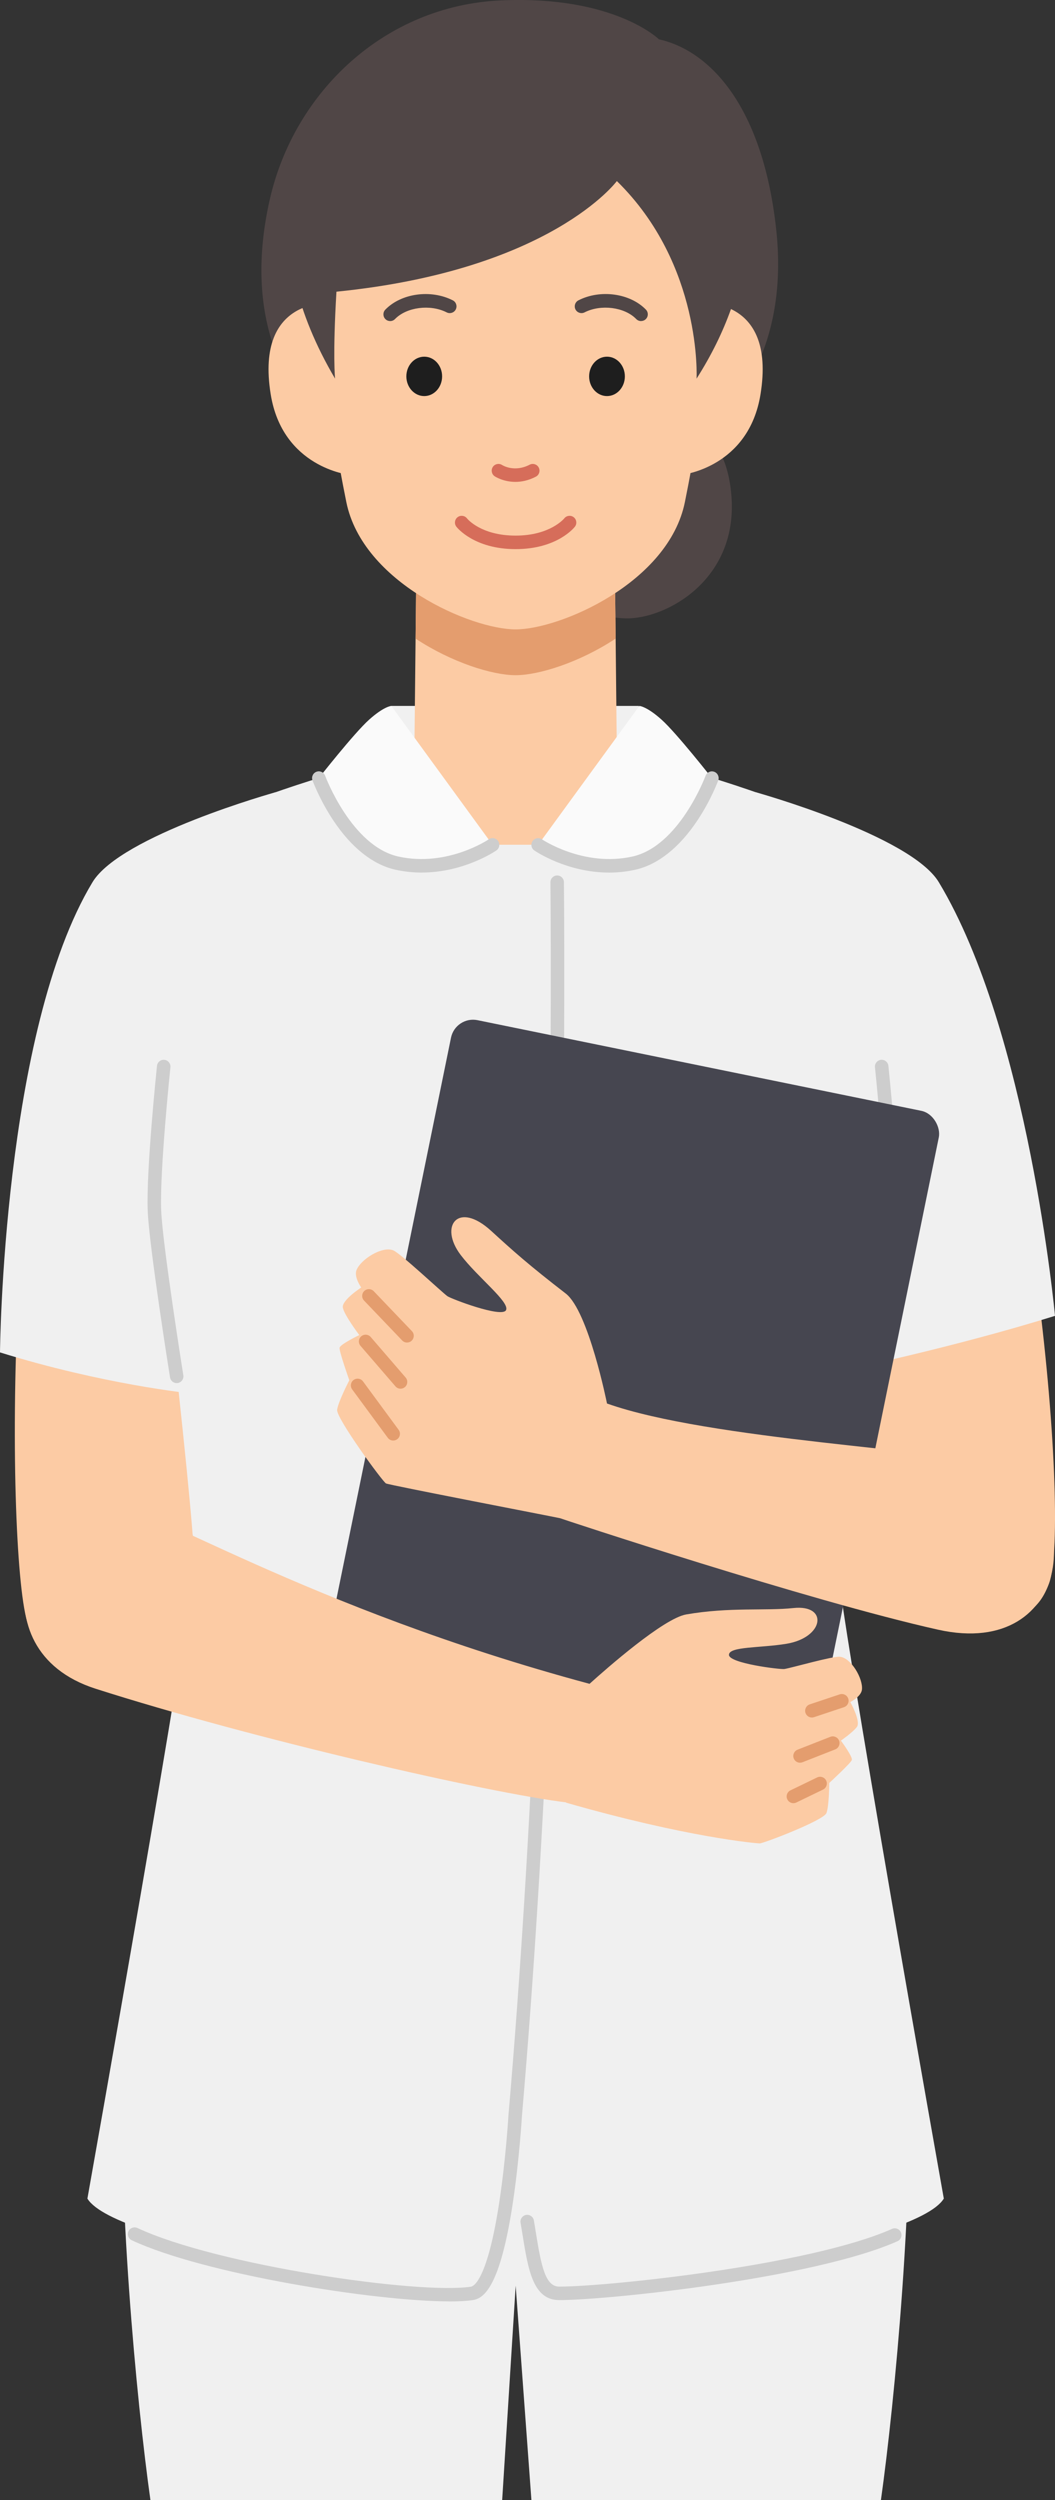<?xml version="1.0" encoding="UTF-8"?>
<svg id="_レイヤー_1" data-name="レイヤー 1" xmlns="http://www.w3.org/2000/svg" viewBox="0 0 469.28 1111.72">
  <rect x="0" y="0" width="469.28" height="1111.72" fill="#333333" stroke="none"/>
  <defs>
    <style>
      .cls-1 {
        fill: #fccba4;
      }

      .cls-2 {
        fill: #fafafa;
      }

      .cls-3 {
        fill: #e49d6e;
      }

      .cls-4 {
        fill: #504646;
      }

      .cls-5 {
        fill: #f0f0f0;
      }

      .cls-6 {
        fill: #cdcdcd;
      }

      .cls-7 {
        fill: #1e1e1e;
      }

      .cls-8 {
        fill: #464650;
      }

      .cls-9 {
        fill: #d66d5a;
      }
    </style>
  </defs>
  <path class="cls-1" d="M12.5,722.33c-9.99-27.3-11.3-253.8,28.64-320.05,12.55-20.81,69.53-36.38,69.53-36.38l-20.25,169.85-5.09,160.42s-54.56,76.1-72.83,26.16Z"/>
  <path class="cls-4" d="M235.39,218.06c-8.24,39.33,20.38,56.3,42.85,56.9,17.83.48,50.86-17.21,46.99-55.85-2.3-22.93-13.47-28.87-22.39-31.01,0,0-7.75-8.23-27.37-7.29-20.18.97-35.87,17.17-40.08,37.24Z"/>
  <rect class="cls-5" x="174.07" y="313.89" width="110.11" height="36.73"/>
  <path class="cls-1" d="M273.37,238.67l-44.02-.64-44.02.64-1.03,98.09s5.93,23.87,45.05,23.87,45.05-23.87,45.05-23.87l-1.03-98.09Z"/>
  <path class="cls-1" d="M331.56,360.38c-28.48-12.93-58.25-26.28-58.25-26.28l-43.55-2.83v-.05s-.41.03-.41.03l-.4-.03v.05s-43.55,2.83-43.55,2.83c0,0-29.77,13.35-58.25,26.28-25.4,11.53,2.87,91.7,101.17,92.93v.03c.35,0,.68-.01,1.03-.01.34,0,.68.01,1.03.01v-.03c98.3-1.23,126.57-81.4,101.17-92.93Z"/>
  <path class="cls-3" d="M273.85,283.96l-.48-45.29h-88.04l-.48,45.29c15.99,10.56,34.14,16.27,44.49,16.27s28.5-5.7,44.49-16.27Z"/>
  <path class="cls-4" d="M120,88.71c-21.16,93.49,52.3,133.83,109.97,135.26,45.77,1.13,125.23-30.06,115.3-121.9-5.9-54.51-29.27-79.48-52.15-84.58,0,0-19.88-19.56-70.25-17.32-51.81,2.3-92.07,40.83-102.86,88.53Z"/>
  <path class="cls-1" d="M229.35,45.77c-58.77,0-109.17,10-75.3,177.47,7.25,35.83,55.52,56.62,75.3,56.62s68.06-20.79,75.3-56.62c33.87-167.48-16.53-177.47-75.3-177.47Z"/>
  <g>
    <path class="cls-1" d="M310.34,134.76l-6.88,76.33s29.57-3.18,34.83-35.78c7.16-44.37-27.94-40.55-27.94-40.55Z"/>
    <path class="cls-1" d="M148.36,134.76l6.88,76.33s-29.57-3.18-34.83-35.78c-7.16-44.37,27.94-40.55,27.94-40.55Z"/>
  </g>
  <path class="cls-5" d="M229.37,1016.2l7.02,95.52h155.45c6.21-44.02,15.1-138.71,12.04-199.97-3.2-64.15-24.06-127.58-24.06-127.58l-150.44,6.35-150.44-6.35s-20.86,63.43-24.06,127.58c-3.06,61.26,5.83,155.95,12.04,199.97h156.45l6.02-95.52Z"/>
  <g>
    <path class="cls-7" d="M196.66,167.36c0,4.84-3.57,8.76-7.95,8.76s-7.96-3.92-7.96-8.76,3.56-8.76,7.96-8.76,7.95,3.92,7.95,8.76Z"/>
    <path class="cls-7" d="M262.05,167.36c0,4.84,3.56,8.76,7.95,8.76s7.95-3.92,7.95-8.76-3.57-8.76-7.95-8.76-7.95,3.92-7.95,8.76Z"/>
  </g>
  <g>
    <path class="cls-4" d="M285.15,142.77c-.78,0-1.56-.3-2.15-.91-5.17-5.32-15.69-6.68-22.98-2.96-1.48.75-3.28.17-4.04-1.31-.75-1.48-.17-3.28,1.31-4.04,9.75-4.98,22.94-3.17,30.02,4.12,1.15,1.19,1.13,3.09-.06,4.24-.58.57-1.34.85-2.09.85Z"/>
    <path class="cls-4" d="M173.55,142.77c-.75,0-1.51-.28-2.09-.85-1.19-1.15-1.22-3.05-.06-4.24,7.08-7.29,20.26-9.1,30.02-4.13,1.48.75,2.06,2.56,1.31,4.04-.75,1.48-2.56,2.06-4.04,1.31-7.29-3.72-17.81-2.36-22.98,2.96-.59.61-1.37.91-2.15.91Z"/>
  </g>
  <path class="cls-9" d="M229.35,244.17c-18.45,0-26.05-9.57-26.36-9.98-1.01-1.31-.77-3.2.54-4.21,1.31-1.01,3.2-.77,4.21.54.23.29,6.3,7.64,21.62,7.64s21.56-7.57,21.62-7.64c1.01-1.31,2.9-1.55,4.21-.54,1.31,1.01,1.55,2.9.54,4.21-.31.41-7.92,9.98-26.36,9.98Z"/>
  <path class="cls-9" d="M229.25,214.27c-5.35,0-8.97-2.33-9.19-2.48-1.38-.91-1.76-2.77-.85-4.16.91-1.38,2.76-1.76,4.14-.86.26.17,5.51,3.37,12.24-.14,1.47-.77,3.28-.2,4.05,1.27.77,1.47.2,3.28-1.27,4.05-3.33,1.74-6.44,2.32-9.12,2.32Z"/>
  <path class="cls-5" d="M372.43,694.52c-.53-19.75,22.75-215.88,22.75-215.88l-21.62-112.41s-41.02-16.59-70.21-24.14l-63.73,33.52h-20.52l-63.73-33.52c-29.18,7.55-70.21,24.14-70.21,24.14l-21.62,112.41s23.28,196.13,22.75,215.88c-.53,19.75-47.41,283.09-47.41,283.09,12.34,20.19,139.39,38.81,171.06,42.13,15.81,1.66,19.41-82.99,19.41-82.99,0,0,3.59,84.65,19.41,82.99,31.68-3.32,158.72-21.94,171.06-42.13,0,0-46.88-263.34-47.41-283.09Z"/>
  <path class="cls-6" d="M199.96,1023.32c-33.22,0-109.2-12.15-141.36-27.19-1.5-.7-2.15-2.49-1.45-3.99.7-1.5,2.49-2.15,3.99-1.45,35.53,16.61,125.42,29.66,148.36,26.08,1.18-.18,7.32-2.87,12.63-37.84,2.9-19.12,4.03-38.23,4.04-38.42,21.73-250.86,18.7-545.25,18.67-548.2-.02-1.66,1.31-3.01,2.97-3.03,1.63-.04,3.01,1.31,3.03,2.97.03,2.95,3.07,297.63-18.68,548.7,0,.11-1.15,19.47-4.09,38.86-5.59,36.86-12.75,42.14-17.64,42.91-2.67.42-6.22.62-10.47.62Z"/>
  <path class="cls-1" d="M466.67,703.94c9.99-27.3-9.13-235.42-49.07-301.66-12.55-20.81-69.53-36.38-69.53-36.38l20.25,169.85,15.09,120.42s64.98,97.71,83.26,47.78Z"/>
  <path class="cls-5" d="M469.28,585.11s-11.74-126.58-51.68-192.83c-12.55-20.81-81.39-40-81.39-40,13.38,54.12,32.11,183.47,32.11,183.47l5.74,73.8s49.09-10.11,95.22-24.45Z"/>
  <path class="cls-6" d="M388.02,600.44c-.17,0-.35-.01-.52-.05-1.63-.29-2.72-1.84-2.43-3.48.08-.43,7.59-43.22,8.23-58.67.72-17.38-4.05-63.23-4.1-63.69-.17-1.65,1.02-3.12,2.67-3.3,1.65-.18,3.12,1.02,3.3,2.67.2,1.9,4.86,46.74,4.12,64.56-.66,15.85-8.01,57.69-8.32,59.47-.26,1.46-1.52,2.48-2.95,2.48Z"/>
  <rect class="cls-8" x="169.1" y="470.62" width="221.46" height="312.47" rx="10" ry="10" transform="translate(131.08 -43.31) rotate(11.54)"/>
  <path class="cls-5" d="M0,601.35s1.2-142.82,41.14-209.07c12.55-20.81,81.39-40,81.39-40-13.38,54.12-32.11,183.47-32.11,183.47l-5.74,83.8s-38.54-3.87-84.68-18.2Z"/>
  <g>
    <path class="cls-1" d="M440.49,651.26c-19.09-6.45-125.16-11.06-170.49-27.19,0,0-8.2-41.06-18.35-48.9-16.36-12.62-23.44-18.95-33.14-27.83-14.77-13.52-23.35-2.18-13.6,10.67,7.55,9.96,22.01,21.02,20.17,24.57-1.84,3.55-24.64-5.13-26.13-6.27-3.02-2.3-20.78-19.01-24.03-20.34-4.9-2-14.42,3.95-16.34,8.78-1.23,3.09,2.1,7.74,2.1,7.74,0,0-8.78,5.67-8.18,8.95.6,3.28,7.32,12.2,7.32,12.2,0,0-8.56,4.11-8.78,5.67-.22,1.56,4.34,14.44,4.34,14.44,0,0-4.91,9.44-5.42,13.09-.52,3.65,20.25,32.03,21.74,32.78,1.49.74,74.45,14.78,77.45,15.46.31.18,110.4,36.67,168.09,49.56,60.55,13.53,67.08-58.59,23.27-73.39Z"/>
    <g>
      <path class="cls-3" d="M181.06,596.97c-.79,0-1.58-.31-2.17-.93l-16.96-17.74c-1.15-1.2-1.1-3.1.09-4.24,1.2-1.15,3.1-1.1,4.24.09l16.96,17.74c1.15,1.2,1.1,3.1-.09,4.24-.58.56-1.33.83-2.07.83Z"/>
      <path class="cls-3" d="M178.17,617.49c-.84,0-1.68-.35-2.27-1.04l-15.54-18.02c-1.08-1.25-.94-3.15.31-4.23,1.26-1.08,3.15-.94,4.23.31l15.54,18.02c1.08,1.25.94,3.15-.31,4.23-.57.49-1.26.73-1.96.73Z"/>
      <path class="cls-3" d="M174.91,640.54c-.92,0-1.83-.42-2.42-1.22l-15.84-21.52c-.98-1.33-.7-3.21.64-4.19,1.34-.98,3.21-.7,4.19.64l15.84,21.52c.98,1.33.7,3.21-.64,4.19-.54.39-1.16.58-1.78.58Z"/>
    </g>
  </g>
  <g>
    <path class="cls-1" d="M373.61,736.69c-3.32-.33-21.14,4.85-24.69,5.44-1.76.29-24.7-2.51-24.67-6.3.03-3.79,13.9-2.99,25.59-4.92,16.8-2.78,18.71-17.55,3.1-15.89-12.38,1.32-28.38-.5-47.68,2.84-10.16,1.76-35.56,24.13-43.02,30.86-125.89-33.86-197.92-80.65-217.49-81.94-30.78-2.02-56.82,66.63-2.24,84.11,69.34,22.2,174.79,46.36,209.3,50.54l-.02.13c54.02,15.49,84.55,18.08,86.12,18.12,1.58.04,28.54-10.24,29.72-13.52,1.18-3.29,1.25-13.37,1.25-13.37,0,0,9.52-8.77,10.02-10.18.51-1.41-4.85-8.64-4.85-8.64,0,0,5.13-3.54,7.08-6.02,1.95-2.48-2.9-11.12-2.9-11.12,0,0,4.84-2.42,5.18-5.56.52-4.91-4.82-14.1-9.81-14.59Z"/>
    <g>
      <path class="cls-3" d="M361.14,763.7c-1.26,0-2.43-.79-2.85-2.05-.52-1.57.32-3.27,1.9-3.8l13.33-4.45c1.57-.52,3.27.32,3.8,1.9.52,1.57-.32,3.27-1.9,3.8l-13.33,4.45c-.31.1-.64.16-.95.16Z"/>
      <path class="cls-3" d="M355.86,783.8c-1.2,0-2.33-.72-2.79-1.91-.6-1.54.16-3.28,1.7-3.89l14.58-5.72c1.54-.6,3.28.16,3.89,1.7.6,1.54-.16,3.28-1.7,3.89l-14.58,5.72c-.36.14-.73.21-1.09.21Z"/>
      <path class="cls-3" d="M352.91,801.79c-1.11,0-2.18-.62-2.7-1.69-.72-1.49-.1-3.29,1.39-4.01l11.88-5.75c1.49-.72,3.29-.1,4.01,1.39.72,1.49.1,3.29-1.39,4.01l-11.88,5.75c-.42.2-.87.3-1.3.3Z"/>
    </g>
  </g>
  <path class="cls-4" d="M325.53,62.44c-11.59-26.31-125.05-39.16-166.16-18.61-31.51,15.76-45.48,64.88-10.33,124.53,0,0-1.08-10.59.62-38.66,95.48-9.58,124.73-49.19,124.73-49.19,38.08,37.28,35.45,87.86,35.45,87.86,26.92-42.19,26.36-81.68,15.68-105.92Z"/>
  <path class="cls-2" d="M239.36,375.68l45.04-61.79s3.23.14,9.92,6.15,22.33,25.94,22.33,25.94c0,0-12.01,32.8-34.78,37.82s-42.51-8.12-42.51-8.12Z"/>
  <path class="cls-2" d="M219.11,375.68l-45.04-61.79s-3.23.14-9.92,6.15c-6.69,6.01-22.33,25.94-22.33,25.94,0,0,12.01,32.8,34.78,37.82s42.51-8.12,42.51-8.12Z"/>
  <path class="cls-6" d="M78.59,615c-1.45,0-2.72-1.05-2.96-2.53-.38-2.37-9.26-58.16-9.92-73.98-.74-17.82,3.93-62.66,4.12-64.56.17-1.65,1.65-2.85,3.3-2.67,1.65.17,2.84,1.65,2.67,3.3-.05.46-4.82,46.3-4.1,63.69.64,15.48,9.76,72.71,9.85,73.28.26,1.64-.85,3.17-2.49,3.44-.16.03-.32.04-.48.04Z"/>
  <path class="cls-6" d="M248.75,1022.74c-11.63,0-13.8-13.42-16.3-28.96-.29-1.77-.58-3.59-.89-5.44-.28-1.63.82-3.18,2.46-3.46,1.63-.28,3.18.82,3.46,2.46.32,1.87.61,3.7.9,5.49,2.39,14.84,4.2,23.93,10.4,23.92,21.92-.05,111.8-9.52,148-25.67,1.51-.67,3.29,0,3.96,1.52.67,1.51,0,3.29-1.52,3.96-36.94,16.47-128.2,26.14-150.43,26.19h-.04Z"/>
  <path class="cls-6" d="M270.89,387.99c-18.64,0-32.53-9.36-33.22-9.84-1.37-.94-1.71-2.81-.77-4.17.94-1.37,2.81-1.71,4.17-.77.18.12,18.55,12.43,40.17,7.67,20.87-4.6,32.49-35.61,32.61-35.93.57-1.55,2.3-2.35,3.85-1.78,1.55.57,2.35,2.29,1.78,3.85-.13.35-3.19,8.64-9.17,17.65-8.09,12.21-17.7,19.84-27.78,22.07-4.02.89-7.93,1.26-11.64,1.26Z"/>
  <path class="cls-6" d="M187.59,387.99c-3.71,0-7.61-.37-11.64-1.26-10.08-2.22-19.69-9.85-27.78-22.07-5.98-9.02-9.04-17.31-9.17-17.65-.57-1.56.23-3.28,1.78-3.85,1.55-.57,3.28.23,3.85,1.78.11.31,11.73,31.32,32.61,35.93,21.71,4.79,39.99-7.54,40.17-7.67,1.37-.94,3.23-.59,4.17.77.94,1.37.59,3.23-.77,4.17-.69.48-14.58,9.84-33.22,9.84Z"/>
</svg>